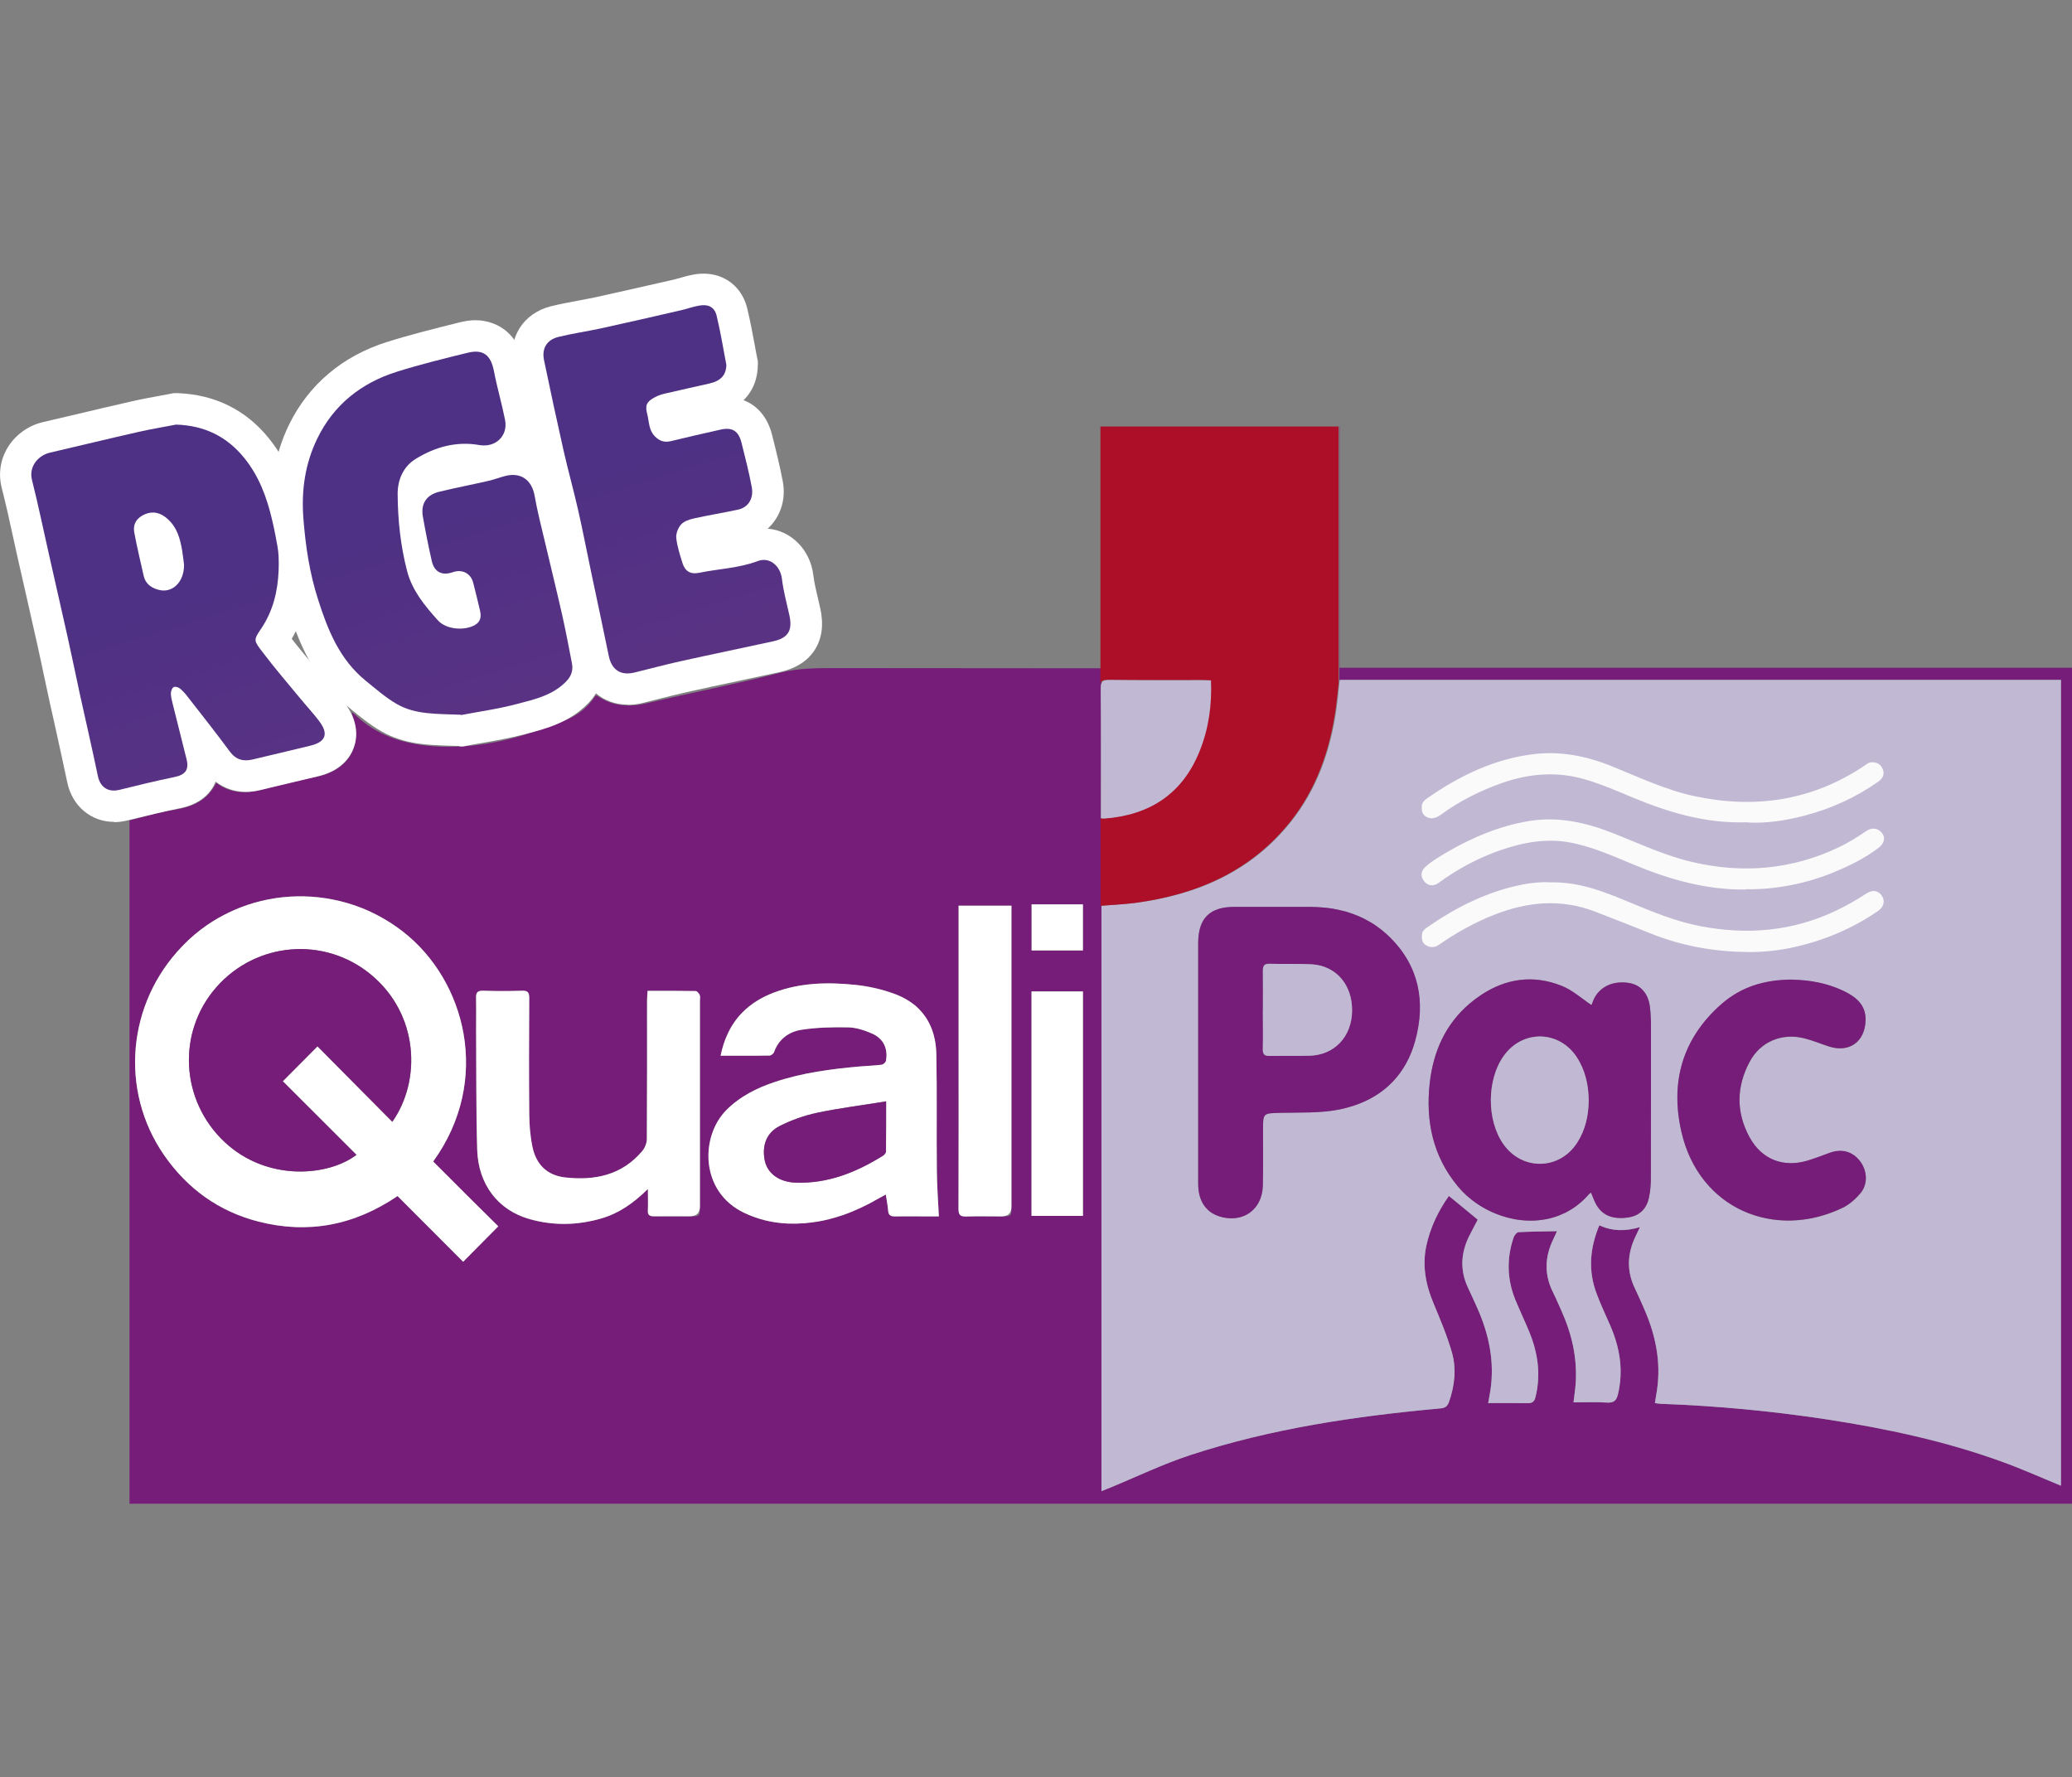 <?xml version="1.0" encoding="UTF-8"?>
<svg id="Calque_1" data-name="Calque 1" xmlns="http://www.w3.org/2000/svg" xmlns:xlink="http://www.w3.org/1999/xlink" viewBox="0 0 204.67 175.56">
  <rect x="0" y="0" width="204.67" height="175.56" fill="#808080" stroke="none"/>
  <defs>
    <style>
      .cls-1 {
        fill: #fff;
      }

      .cls-2 {
        fill: #fafafa;
      }

      .cls-3 {
        fill: #761d79;
      }

      .cls-4 {
        fill: #c1b8d3;
      }

      .cls-5 {
        fill: #ac0f27;
      }

      .cls-6 {
        fill: url(#Dégradé_sans_nom_5);
      }

      .cls-7 {
        fill: url(#Dégradé_sans_nom_5-3);
      }

      .cls-8 {
        fill: url(#Dégradé_sans_nom_5-2);
      }
    </style>
    <linearGradient id="Dégradé_sans_nom_5" data-name="Dégradé sans nom 5" x1="22.9" y1="78.83" x2="16.89" y2="59.43" gradientUnits="userSpaceOnUse">
      <stop offset="0" stop-color="#5a3284"/>
      <stop offset="1" stop-color="#4e3184"/>
    </linearGradient>
    <linearGradient id="Dégradé_sans_nom_5-2" data-name="Dégradé sans nom 5" x1="47.43" y1="71.23" x2="41.42" y2="51.83" xlink:href="#Dégradé_sans_nom_5"/>
    <linearGradient id="Dégradé_sans_nom_5-3" data-name="Dégradé sans nom 5" x1="70.46" y1="64.1" x2="64.45" y2="44.7" xlink:href="#Dégradé_sans_nom_5"/>
  </defs>
  <path class="cls-3" d="m132.32,65.96v-23.82h-.03v25.44c.02-.14.04-.28.05-.42h71.24v79.59c-1.98-.81-3.89-1.67-5.86-2.38-5.6-2.03-11.41-3.27-17.29-4.17-5.44-.83-10.92-1.34-16.43-1.54-.15-.01-.31-.04-.53-.07.07-.46.15-.88.21-1.31.41-2.82-.16-5.49-1.3-8.06-.29-.66-.57-1.31-.88-1.95-.85-1.75-.76-3.47.08-5.19.12-.25.23-.5.41-.87-1.41.42-2.71.42-4.01-.18-.95,2.28-1.12,4.51-.26,6.77.4,1.08.9,2.12,1.36,3.18.93,2.17,1.3,4.39.74,6.74-.15.62-.4.86-1.08.82-1.07-.07-2.15-.02-3.31-.02.08-.7.18-1.32.22-1.95.15-2.49-.4-4.85-1.42-7.11-.29-.63-.55-1.27-.86-1.88-.85-1.75-.77-3.47.07-5.19l.36-.78c-1.27.03-2.54.03-3.81.1-.17.01-.41.32-.48.53-.69,2.04-.65,4.09.15,6.09.44,1.08.95,2.14,1.4,3.23.85,2.07,1.16,4.2.62,6.41-.1.43-.28.63-.73.63-1.31-.02-2.61-.01-3.95-.01.06-.35.15-.8.22-1.25.43-2.84-.14-5.54-1.29-8.13-.31-.67-.6-1.35-.92-2.01-.81-1.71-.71-3.4.09-5.06.28-.56.58-1.1.87-1.67-.92-.76-1.86-1.53-2.85-2.34-1.05,1.48-1.84,3.12-2.23,4.93-.41,1.94-.07,3.79.68,5.6.67,1.61,1.36,3.23,1.84,4.9.47,1.62.29,3.28-.27,4.89-.16.46-.38.63-.88.67-8.36.76-16.65,1.98-24.66,4.6-2.78.91-5.45,2.21-8.17,3.32-.19.08-.37.15-.63.25v-66.44s-.04-.01-.06-.01v-.76c0-4.02.02-8.05-.01-12.08,0-.22.02-.38.07-.51v-1.48h-.82c-8.5-.01-17-.02-25.5-.02-1.83,0-3.63,0-5.46.47-4.29,1.11-8.65,1.94-12.97,2.97-1.82.44-3.5.38-5.07-.71-.03-.02-.09,0-.16.01-.7,1.07-1.68,1.88-2.87,2.37-.08.03-.17.07-.25.1-.84.34-1.69.66-2.54.95,0,0-.02.01-.03.01-3.27,1.12-6.64,1.79-10.18,1.56-2.99-.2-5.75-1.03-7.96-3.2-.05-.06-.13-.08-.26-.17.04.15.05.21.07.27.05.14.1.27.13.41.02.06.04.12.05.17.2.7.23,1.37.14,2-.01.02-.01.04-.01.06-.3,1.68-1.59,2.96-3.63,3.42-.38.08-.77.16-1.15.24h-.03c-1.18.26-2.36.5-3.52.84-.05.02-.09.03-.14.04-1.82.53-3.58.81-5.27-.47-.89,1.72-2.32,2.38-4.1,2.65-1.53.22-3.02.7-4.48,1.05v67.5h191.88v-82.57h-72.35Zm-30.42,23.37h5.07v4.55h-5.07v-4.55Zm-56.15,35.3c-2.12-2.12-4.29-4.3-6.48-6.49-4.27,2.9-8.83,3.77-13.71,2.53-3.93-1-7.04-3.24-9.35-6.57-4.43-6.4-3.64-15.02,1.79-20.63.2-.21.41-.42.63-.62.77-.72,1.59-1.35,2.46-1.89.65-.4,1.33-.75,2.02-1.06,3.51-1.54,7.49-1.78,11.19-.7.65.19,1.29.42,1.92.69,1.25.55,2.46,1.26,3.58,2.13,6.2,4.82,8.8,14.67,2.99,22.71,1.1,1.1,2.18,2.18,3.25,3.25,1.08,1.07,2.15,2.13,3.18,3.15-1.2,1.21-2.33,2.35-3.47,3.5Zm23.38-25.79v20.31c0,.56,0,.8-.18.91-.06.04-.14.06-.25.07-.14.01-.34.01-.59.02-1.18,0-2.35-.02-3.52,0-.22,0-.37-.03-.47-.11-.05-.04-.08-.1-.11-.16-.02-.08-.04-.19-.03-.32.03-.63.01-1.27.01-2.11-1.41,1.39-2.83,2.38-4.55,2.89-2.38.7-4.78.75-7.15.07-1.74-.49-3.12-1.51-4.02-2.91-.2-.32-.37-.65-.52-1-.37-.87-.59-1.86-.62-2.93-.06-1.99-.08-3.98-.08-5.97-.01-1.99-.01-3.98-.02-5.98v-.47c0-.43,0-.86,0-1.29,0-.43,0-.86-.02-1.28,0-.26.02-.44.13-.55.02-.03.04-.05.08-.07.03-.02.06-.04.11-.05.04-.02.08-.03.13-.03.07-.02.15-.02.25-.02.22.01.43.01.65.02.43.02.86.02,1.28.02s.87,0,1.3-.02c.21-.01.42-.01.63-.02.3-.01.48.05.58.18.08.12.11.3.11.55-.01,2.1-.02,4.19-.02,6.29,0,1.72.01,3.45.03,5.17,0,.27.01.55.02.83.04.83.13,1.66.3,2.46.36,1.69,1.44,2.77,3.21,2.97,2.93.33,5.61-.22,7.62-2.6.27-.31.46-.8.46-1.21.03-4.54.02-9.08.02-13.62,0-.31.03-.63.05-1,1.63,0,3.19-.01,4.75.02.14,0,.33.23.41.39.03.06.03.12.03.19,0,.12-.02.24-.02.36Zm22.24,21.31c-.99,0-1.98-.02-2.97,0-.43.01-.64-.12-.67-.57-.04-.5-.14-.99-.23-1.59-.26.15-.48.25-.68.37-1.15.67-2.33,1.23-3.55,1.66-.27.09-.53.17-.8.25-.78.23-1.58.4-2.39.49-.14.02-.27.03-.41.04-.09.02-.19.03-.28.03-.51.03-1.03.04-1.56.02-.19-.01-.38-.02-.56-.03-.56-.05-1.11-.14-1.65-.27-.36-.09-.72-.19-1.07-.32-.35-.12-.7-.27-1.04-.43-4.38-2.08-4.35-7.56-1.75-10.16.34-.34.69-.65,1.07-.92.74-.56,1.56-.99,2.41-1.36.43-.18.86-.34,1.31-.49,2.72-.91,5.55-1.28,8.4-1.53.71-.06,1.42-.08,2.13-.17.16-.02.4-.22.43-.37.11-.58.06-1.12-.15-1.57-.09-.2-.21-.38-.36-.54-.23-.25-.52-.46-.88-.61-.72-.31-1.53-.58-2.31-.6-1.53-.03-3.08,0-4.59.23-.79.11-1.49.44-2.02.99-.31.33-.57.74-.74,1.24-.02.04-.05.08-.08.11-.06.07-.15.14-.24.18-.04.03-.08.04-.11.04-.79.01-1.59.01-2.39.01h-2.46c.16-.79.39-1.51.7-2.16.38-.81.87-1.52,1.46-2.12.84-.85,1.88-1.5,3.14-1.97,2.59-.97,5.28-1.03,7.98-.75,1.29.13,2.59.42,3.81.86.87.31,1.6.73,2.21,1.25.12.11.24.22.34.33,1.09,1.12,1.64,2.63,1.67,4.44.08,3.8.01,7.6.05,11.4.01,1.49.12,2.98.2,4.59h-1.37Zm8.54-.98c0,.67,0,.88-.32.94-.14.03-.35.03-.65.04-.66,0-1.33,0-2,0h-.35c-.39,0-.78,0-1.17,0-.15.01-.28,0-.38-.03-.09-.02-.17-.07-.22-.13s-.09-.14-.11-.23c-.02-.09-.03-.21-.03-.35.02-5.57.01-11.13.01-16.7v-13.25h5.22v29.71Zm7.07.93h-5.08v-22.17h5.08v22.17Z"/>
  <g>
    <g>
      <path class="cls-1" d="m11.26,81.18c-2.27,0-4.12-1.56-4.61-3.88-.36-1.7-.74-3.43-1.11-5.11-.22-.97-.43-1.94-.65-2.92-.19-.85-.37-1.71-.55-2.56-.23-1.07-.45-2.14-.69-3.2-.39-1.75-.79-3.49-1.18-5.23-.22-.98-.45-1.96-.67-2.94-.17-.75-.34-1.5-.5-2.26-.35-1.62-.72-3.29-1.13-4.89-.35-1.38-.14-2.79.59-3.99.76-1.25,2.04-2.17,3.5-2.51,1.11-.26,2.22-.52,3.33-.78,1.81-.43,3.63-.86,5.44-1.27.9-.21,1.8-.37,2.66-.53.38-.07.75-.14,1.13-.21l.34-.07h.35c3.72.14,6.77,1.64,9.06,4.48,2.27,2.81,3.11,5.99,3.69,9.01l.06.33c.13.66.28,1.42.31,2.26.1,3.22-.49,5.91-1.81,8.19.69.89,1.42,1.76,2.19,2.68.33.39.65.78.98,1.18.23.28.46.55.7.82.44.5.89,1.02,1.32,1.6,1.42,1.87,1.3,3.46.94,4.45-.36,1-1.27,2.31-3.58,2.86l-1.58.38c-1.37.33-2.75.66-4.12.98-.47.11-.93.17-1.37.17-1.11,0-2.14-.35-3-1.01-.1.23-.2.44-.31.61-.65,1.03-1.71,1.7-3.15,2-1.65.34-3.34.75-4.97,1.15l-.33.08c-.43.1-.86.16-1.28.16Z"/>
      <path class="cls-1" d="m45.4,73.69c-.31-.01-.62-.02-.93-.03-2.23-.07-4.53-.13-6.77-1.41-1.17-.66-2.17-1.49-3.06-2.22-.17-.14-.33-.28-.5-.41-3.16-2.57-4.6-6.08-5.69-9.49-.81-2.55-1.31-5.3-1.58-8.66-.27-3.46.29-6.65,1.67-9.5,1.94-3.98,5.3-6.82,9.72-8.2,2.33-.73,4.7-1.32,6.99-1.89l.16-.04c.56-.14,1.07-.21,1.57-.21.93,0,4.03.32,4.83,4.42.15.76.33,1.52.53,2.33.2.8.4,1.63.57,2.49.23,1.14.09,2.28-.38,3.28,1.69.66,2.93,2.21,3.29,4.26.2,1.1.46,2.21.74,3.38.08.34.16.69.24,1.03.22.94.44,1.87.67,2.81.34,1.43.7,2.9,1.03,4.37.37,1.63.68,3.26.98,4.85l.02.1c.32,1.68-.19,3.3-1.44,4.56-1.84,1.86-4.08,2.45-5.88,2.92l-.29.08c-1.51.4-3.02.66-4.34.89-.51.09-.99.17-1.44.26l-.35.07h-.36Z"/>
      <path class="cls-1" d="m61.99,69.6c-2.45,0-4.36-1.66-4.88-4.23-.36-1.78-.75-3.59-1.12-5.34-.2-.92-.39-1.84-.59-2.76-.15-.72-.3-1.44-.44-2.16-.27-1.33-.55-2.71-.86-4.05-.21-.94-.45-1.87-.7-2.85-.25-.99-.51-2.01-.74-3.04-.59-2.59-1.18-5.36-1.94-8.98-.59-2.8.94-5.24,3.7-5.94.89-.22,1.76-.38,2.61-.54.58-.11,1.13-.21,1.66-.32,2.46-.54,4.96-1.11,7.37-1.66l.5-.11c.21-.05.41-.11.62-.17.38-.11.8-.23,1.28-.32.36-.07.71-.1,1.05-.1,2.11,0,3.8,1.34,4.3,3.43.3,1.24.52,2.44.74,3.61.08.45.16.89.25,1.32l.06.29v.3c0,1.44-.5,2.66-1.42,3.55,1.38.51,2.39,1.71,2.82,3.41.41,1.62.77,3.08,1.06,4.6.35,1.84-.26,3.56-1.49,4.68,2.31.18,4.22,2.09,4.51,4.6.09.73.27,1.51.47,2.34.07.3.14.6.21.91.36,1.61.18,2.99-.53,4.11-.71,1.11-1.87,1.85-3.44,2.2-1.36.3-2.73.59-4.1.88-1.7.36-3.4.72-5.09,1.1-.86.19-1.72.41-2.63.64-.6.15-1.2.3-1.8.45-.48.12-.96.17-1.42.17Z"/>
    </g>
    <path class="cls-6" d="m31.54,71.24c-.61-.8-1.3-1.54-1.94-2.32-1.23-1.49-2.49-2.95-3.65-4.49-.87-1.14-.94-1.18-.19-2.28,1.2-1.76,1.68-3.73,1.76-5.78.02-.45.02-.91,0-1.37-.02-.7-.18-1.4-.31-2.1-.1-.54-.22-1.08-.35-1.62-.51-2.16-1.27-4.23-2.72-6.03-1.73-2.14-3.95-3.22-6.75-3.31-1.23.24-2.47.44-3.69.72-2.92.66-5.84,1.37-8.76,2.05-1.11.25-2.13,1.33-1.78,2.71.61,2.4,1.1,4.82,1.65,7.23.62,2.73,1.24,5.46,1.85,8.19.43,1.92.82,3.85,1.24,5.78.59,2.68,1.21,5.36,1.77,8.05.23,1.09,1.02,1.62,2.12,1.35,1.8-.44,3.6-.89,5.42-1.26,1.09-.22,1.48-.71,1.22-1.76-.47-1.89-.95-3.78-1.42-5.67-.07-.29-.14-.59-.13-.88.01-.21.12-.49.27-.58.14-.08.45.01.6.12.29.23.54.51.76.8,1.41,1.81,2.84,3.61,4.2,5.46.61.81,1.34.98,2.24.77,1.9-.45,3.8-.9,5.69-1.36,1.53-.36,1.85-1.17.89-2.42Zm-15.91-12.99c-.69-.19-1.25-.58-1.43-1.34-.32-1.45-.68-2.89-.94-4.34-.15-.85.3-1.47,1.09-1.79.79-.32,1.5-.13,2.15.43.99.85,1.3,2,1.5,3.21.07.45.12.91.18,1.36.02,1.7-1.15,2.87-2.55,2.47Z"/>
    <path class="cls-8" d="m45.52,70.6c-2.4-.1-4.47,0-6.29-1.04-1.12-.64-2.12-1.52-3.13-2.34-2.56-2.09-3.73-5-4.69-8.03-.83-2.59-1.23-5.25-1.44-7.97-.22-2.78.17-5.43,1.37-7.9,1.62-3.34,4.35-5.5,7.86-6.6,2.29-.72,4.64-1.3,6.97-1.87,1.56-.39,2.31.21,2.62,1.8.31,1.62.78,3.21,1.1,4.83.31,1.58-.95,2.76-2.54,2.48-2.26-.4-4.36.19-6.26,1.35-1.25.76-1.83,2.08-1.81,3.54.02,2.56.29,5.09.94,7.58.51,1.93,1.76,3.43,3.05,4.86.81.9,2.64,1.04,3.67.43.54-.32.61-.83.48-1.39-.21-.92-.44-1.83-.67-2.74-.23-.95-1.08-1.4-2.03-1.07-1.05.37-1.82-.01-2.07-1.11-.33-1.45-.62-2.92-.88-4.39-.22-1.27.36-2.15,1.63-2.45,1.61-.39,3.23-.7,4.84-1.07.56-.13,1.1-.34,1.65-.48,1.55-.41,2.64.38,2.92,1.95.27,1.54.66,3.05,1.02,4.57.56,2.39,1.15,4.76,1.69,7.15.36,1.61.67,3.23.98,4.85.13.69-.07,1.26-.6,1.8-1.33,1.34-3.08,1.74-4.77,2.18-1.95.52-3.95.79-5.58,1.11Z"/>
    <path class="cls-7" d="m71.75,35.97c0,1.07-.54,1.65-1.67,1.91-1.46.33-2.91.65-4.37.99-.35.08-.71.2-1.03.37-.82.44-.98.79-.74,1.69.19.74.13,1.54.75,2.17.46.47.94.62,1.55.48,1.65-.39,3.3-.79,4.96-1.15,1.13-.25,1.75.14,2.04,1.28.37,1.46.74,2.93,1.02,4.41.2,1.08-.31,1.99-1.36,2.22-1.43.31-2.88.54-4.32.86-.46.1-.99.27-1.29.59-.3.33-.53.9-.49,1.34.09.84.36,1.66.61,2.47.26.83.79,1.15,1.64.98,1.93-.4,3.92-.45,5.8-1.16,1.19-.45,2.24.49,2.39,1.76.14,1.2.47,2.38.73,3.57.34,1.52-.1,2.27-1.62,2.6-3.07.67-6.14,1.3-9.2,1.98-1.5.33-2.98.74-4.48,1.1-1.39.33-2.26-.28-2.54-1.66-.55-2.71-1.14-5.42-1.71-8.13-.44-2.08-.84-4.18-1.31-6.25-.45-1.97-.99-3.91-1.44-5.88-.67-2.97-1.31-5.95-1.93-8.93-.24-1.15.26-2.01,1.42-2.3,1.38-.34,2.79-.54,4.18-.84,2.64-.58,5.27-1.18,7.91-1.79.6-.14,1.18-.35,1.79-.46.92-.17,1.54.13,1.75,1,.39,1.62.66,3.28.95,4.8Z"/>
  </g>
  <path class="cls-4" d="m132.34,67.16c-.01.14-.03.28-.05.42-.08.83-.16,1.63-.27,2.43-.58,4.08-1.89,7.88-4.48,11.14-3.94,4.95-9.29,7.23-15.39,8.04-.58.07-1.16.12-1.74.16-.54.04-1.07.07-1.61.12v57.82c.26-.1.44-.17.63-.25,2.72-1.11,5.39-2.41,8.17-3.32,8.01-2.62,16.3-3.84,24.66-4.6.5-.04.72-.21.88-.67.56-1.61.74-3.27.27-4.89-.48-1.67-1.17-3.29-1.84-4.9-.75-1.81-1.09-3.66-.68-5.6.39-1.81,1.18-3.45,2.23-4.93.99.81,1.93,1.58,2.85,2.34-.29.57-.59,1.11-.87,1.67-.8,1.66-.9,3.35-.09,5.06.32.66.61,1.34.92,2.01,1.15,2.59,1.72,5.29,1.29,8.13-.07.45-.16.9-.22,1.25,1.34,0,2.64-.01,3.95.01.45,0,.63-.2.73-.63.54-2.21.23-4.34-.62-6.41-.45-1.09-.96-2.15-1.4-3.23-.8-2-.84-4.05-.15-6.09.07-.21.31-.52.48-.53,1.27-.07,2.54-.07,3.81-.1l-.36.78c-.84,1.72-.92,3.44-.07,5.19.31.61.57,1.25.86,1.88,1.02,2.26,1.57,4.62,1.42,7.11-.04.63-.14,1.25-.22,1.95,1.16,0,2.24-.05,3.31.02.68.04.93-.2,1.08-.82.56-2.35.19-4.57-.74-6.74-.46-1.06-.96-2.1-1.36-3.18-.86-2.26-.69-4.49.26-6.77,1.3.6,2.6.6,4.01.18-.18.37-.29.62-.41.87-.84,1.72-.93,3.44-.08,5.19.31.64.59,1.29.88,1.95,1.14,2.57,1.71,5.24,1.3,8.06-.06.43-.14.85-.21,1.31.22.03.38.06.53.07,5.51.2,10.99.71,16.43,1.54,5.88.9,11.69,2.14,17.29,4.17,1.97.71,3.88,1.57,5.86,2.38v-79.59h-71.24Zm7.45,35.62c-.9,3.32-3.08,5.46-6.13,6.45-.16.05-.32.1-.48.14-.29.09-.59.16-.9.22-1.89.38-3.89.28-5.84.33-1.69.05-1.69.01-1.69,1.72-.01,1.84.03,3.69-.02,5.53-.08,2.36-2.03,3.69-4.29,2.98-.5-.16-.92-.41-1.24-.76-.11-.1-.21-.23-.3-.37-.36-.54-.54-1.22-.55-2.03,0-4.03,0-8.06,0-12.09h0c0-3.91,0-7.83,0-11.74,0-2.44,1.12-3.57,3.53-3.58,2.52,0,5.03,0,7.54,0,.22,0,.45.01.67.02.51.02,1.02.07,1.52.15.23.05.46.09.68.14.23.05.45.11.67.16,0,.01.02.01.03.01.22.07.44.14.66.22h0c.2.08.4.16.6.24.05.02.1.04.15.07.18.08.36.16.53.26.21.11.42.23.62.35.2.13.4.26.59.41.22.15.43.32.63.5.17.14.34.3.5.46,2.9,2.87,3.55,6.4,2.51,10.21Zm23.28,13.5c0,.33-.01.66-.04,1-.02.3-.06.61-.13.9,0,.03,0,.05-.01.08-.25,1.21-1.01,1.87-2.16,2.01-1.51.19-2.52-.26-3.11-1.39-.17-.33-.29-.68-.46-1.08-.08.06-.13.09-.17.12-.02.02-.03.03-.04.04-.1.11-.2.22-.3.33-.61.64-1.29,1.13-2.01,1.49-.24.11-.49.22-.74.32-.24.09-.5.17-.75.23-.99.25-2.03.3-3.05.17-.28-.04-.56-.08-.83-.15-.25-.05-.51-.12-.76-.2-.11-.03-.23-.07-.34-.11-.54-.19-1.07-.43-1.57-.71-.25-.14-.48-.28-.71-.44-.71-.48-1.35-1.06-1.88-1.7-2.49-2.99-3.2-6.48-2.78-10.23.35-3.1,1.56-5.81,3.94-7.83.16-.14.32-.27.49-.4.21-.16.42-.31.64-.45,2.43-1.61,5.11-2.03,7.94-.91,1.08.42,1.99,1.26,2.97,1.91,0-.04.06-.17.12-.32.02-.05.04-.11.06-.16.55-1.28,1.86-1.94,3.43-1.72.31.04.6.13.85.26.25.14.46.3.64.51.19.21.34.46.45.74.12.29.19.61.23.97.03.26.05.53.06.8.01.26.02.52.02.79.01,2.52.01,5.04.01,7.56s0,5.05-.01,7.57Zm20.72,1.57c-.24.29-.52.58-.82.83-.15.13-.31.24-.47.35-.16.11-.33.21-.5.29-4.52,2.16-9.43,1.45-12.66-1.62-.44-.42-.85-.88-1.22-1.38-.93-1.25-1.63-2.77-2.03-4.53-.07-.29-.12-.57-.17-.86-.09-.54-.16-1.08-.19-1.61-.01-.03-.01-.06-.01-.09-.09-1.6.09-3.13.57-4.57.14-.4.29-.79.47-1.18.27-.58.59-1.14.96-1.69.62-.9,1.38-1.76,2.3-2.57.12-.1.24-.21.36-.3.2-.16.4-.31.6-.44.3-.21.62-.4.95-.57.37-.19.75-.36,1.15-.51.61-.21,1.25-.37,1.92-.47.16-.03.32-.05.49-.07.43-.05.89-.07,1.35-.07.1,0,.19,0,.29,0,.39,0,.79.03,1.21.07,1.24.13,2.57.45,3.83,1.06,1.19.58,2.15,1.37,2.11,2.87-.06,2.12-1.61,3.23-3.61,2.59-.84-.27-1.65-.62-2.49-.82-2.19-.53-4.29.35-5.35,2.33-1.31,2.46-1.35,4.99-.01,7.46,1.2,2.2,3.35,3.03,5.75,2.3.75-.22,1.48-.51,2.21-.77,1.18-.41,2.23-.11,2.95.83.71.93.81,2.24.06,3.15Z"/>
  <path class="cls-1" d="m46.04,117.98c-1.07-1.07-2.15-2.15-3.25-3.25,5.81-8.04,3.21-17.89-2.99-22.71-1.12-.87-2.33-1.58-3.58-2.13-.63-.27-1.27-.5-1.92-.69-3.7-1.08-7.68-.84-11.19.7-.69.31-1.37.66-2.02,1.06-.87.54-1.69,1.16-2.46,1.88-.22.21-.43.42-.63.63-5.43,5.61-6.22,14.23-1.79,20.63,2.31,3.33,5.42,5.57,9.35,6.57,4.88,1.24,9.44.37,13.71-2.53,2.19,2.19,4.36,4.37,6.48,6.49,1.14-1.15,2.27-2.29,3.47-3.5-1.03-1.02-2.1-2.08-3.18-3.15Zm-7.28-7.17c-2.51-2.53-4.97-5.01-7.4-7.46-1.16,1.16-2.29,2.3-3.43,3.45,2.4,2.4,4.83,4.83,7.28,7.27-2.76,2.12-8.82,2.67-13.01-1.26-4.38-4.09-4.74-10.86-.81-15.31,3.94-4.46,10.64-5.02,15.23-1.25,4.78,3.92,5.01,10.48,2.14,14.56Z"/>
  <path class="cls-1" d="m92.54,115.56c-.04-3.8.03-7.6-.05-11.4-.03-1.81-.58-3.32-1.67-4.44-.11-.12-.22-.22-.34-.33-.61-.52-1.34-.94-2.21-1.25-1.22-.44-2.52-.73-3.81-.86-2.7-.28-5.39-.22-7.98.75-1.26.47-2.3,1.12-3.14,1.97-.6.6-1.09,1.31-1.46,2.12-.31.65-.54,1.37-.7,2.16h2.46c.8,0,1.59,0,2.38-.02.04,0,.08-.01.12-.03.09-.04.18-.11.24-.18.03-.04.06-.07.07-.11.18-.5.43-.91.75-1.24.53-.55,1.23-.88,2.02-.99,1.51-.23,3.06-.26,4.59-.23.78.02,1.59.29,2.31.6.36.15.65.36.88.61.15.16.27.34.36.54.21.45.26.99.15,1.57-.03.15-.27.35-.43.37-.71.09-1.42.11-2.13.17-2.85.25-5.68.62-8.4,1.53-.45.15-.88.31-1.31.49-.85.37-1.67.8-2.41,1.36-.38.27-.73.58-1.07.92-2.6,2.6-2.63,8.08,1.75,10.16.34.16.69.31,1.04.43.35.13.71.23,1.07.32.54.13,1.09.22,1.65.27.18.02.37.03.56.04.53.02,1.05.01,1.56-.03.09,0,.19,0,.28-.03.14-.01.27-.02.41-.04.81-.09,1.61-.26,2.39-.49.27-.08.53-.16.8-.25,1.22-.43,2.4-.99,3.55-1.66.2-.12.42-.22.68-.37.09.6.19,1.09.23,1.59.03.45.24.58.67.57.99-.02,1.98,0,2.97,0h1.37c-.08-1.61-.19-3.1-.2-4.59Zm-5.03-1.83c0,.14-.15.33-.28.41-2.65,1.65-5.45,2.78-8.64,2.67-1.66-.06-2.82-.92-3.07-2.26-.26-1.44.2-2.69,1.51-3.34,1.15-.58,2.41-1.03,3.68-1.3,2.2-.46,4.43-.74,6.82-1.12,0,1.82.01,3.38-.02,4.94Z"/>
  <path class="cls-1" d="m63.99,117.45c-1.41,1.39-2.83,2.38-4.55,2.89-2.38.7-4.77.75-7.15.07-3.08-.88-5.04-3.4-5.15-6.84-.12-3.98-.08-7.97-.11-11.95,0-1.01.02-2.03,0-3.04-.02-.52.12-.74.69-.72,1.29.04,2.58.04,3.87,0,.58-.02.69.21.69.72-.02,3.82-.03,7.65,0,11.47.01,1.1.1,2.21.33,3.28.36,1.69,1.44,2.77,3.21,2.97,2.94.33,5.61-.22,7.62-2.6.27-.31.46-.81.46-1.22.03-4.54.02-9.07.02-13.61,0-.32.03-.63.05-1,1.63,0,3.19-.01,4.75.02.14,0,.33.23.4.4.07.15.02.36.02.55,0,6.77,0,13.54,0,20.31q0,.99-1.02.99c-1.17,0-2.35-.01-3.52,0-.44,0-.63-.13-.6-.59.03-.64,0-1.27,0-2.11Z"/>
  <path class="cls-1" d="m94.69,89.46h5.22c0,.33,0,.63,0,.92,0,9.6,0,19.19,0,28.79q0,.98-.97.98c-1.17,0-2.35-.03-3.52.01-.57.02-.74-.17-.74-.74.02-5.57.01-11.14.01-16.71,0-4.12,0-8.24,0-12.36v-.89Z"/>
  <path class="cls-4" d="m118.6,74.15c-1.69,4.26-4.93,6.37-9.42,6.72-.1.01-.2,0-.38-.02-.02,0-.03,0-.05,0v-.76c0-4.03.02-8.06-.02-12.08,0-.22.02-.38.07-.51.1-.26.34-.34.79-.34,3.11.03,6.22.02,9.33.02.25,0,.49.02.8.04.1,2.43-.22,4.73-1.1,6.94Z"/>
  <path class="cls-1" d="m106.97,120.1h-5.08v-22.17h5.08v22.17Z"/>
  <path class="cls-1" d="m101.9,89.33h5.07v4.55h-5.07v-4.55Z"/>
  <path class="cls-3" d="m137.28,92.57c-.16-.16-.33-.32-.5-.46-.2-.18-.41-.35-.63-.5-.19-.15-.39-.28-.59-.41-.2-.12-.41-.24-.62-.35-.17-.1-.35-.18-.53-.26-.05-.03-.1-.05-.15-.07-.2-.08-.4-.16-.6-.24h0c-.22-.08-.44-.15-.66-.22-.01,0-.02,0-.03-.01-.22-.05-.44-.11-.67-.16-.22-.05-.45-.09-.68-.14-.5-.08-1.01-.13-1.52-.15-.22-.01-.45-.02-.67-.02-2.51,0-5.02,0-7.54,0-2.41.01-3.53,1.14-3.53,3.58,0,3.91,0,7.83,0,11.74h0c0,4.03,0,8.06,0,12.09.01.81.19,1.49.55,2.03.09.13.19.26.3.37.32.35.74.6,1.24.76,2.26.71,4.21-.62,4.29-2.98.05-1.84.01-3.69.02-5.53,0-1.71,0-1.67,1.69-1.72,1.95-.05,3.95.05,5.84-.33.31-.06.61-.13.9-.22.16-.04.32-.09.48-.14,3.05-.99,5.23-3.13,6.13-6.45,1.04-3.81.39-7.34-2.51-10.21Zm-7.93,11.7c-1.31.04-2.62,0-3.93.03-.52.01-.69-.15-.68-.67.03-1.28.01-2.57.01-3.86s.01-2.58-.01-3.87c-.01-.48.11-.72.65-.7,1.38.04,2.77-.03,4.15.05,2.44.13,4.06,2.03,4.01,4.63-.04,2.53-1.75,4.33-4.2,4.39Z"/>
  <path class="cls-3" d="m163.05,100.36c-.01-.27-.03-.54-.06-.8-.04-.36-.11-.68-.23-.97-.11-.29-.26-.54-.45-.74-.18-.22-.4-.39-.64-.51-.25-.13-.54-.22-.85-.26-1.57-.22-2.88.44-3.43,1.72-.02.05-.04.11-.06.16-.06.15-.11.28-.12.32-.98-.65-1.89-1.49-2.97-1.91-2.83-1.12-5.51-.7-7.94.91-.22.15-.43.3-.64.46-.17.13-.33.26-.49.39-2.38,2.02-3.59,4.73-3.94,7.83-.42,3.75.29,7.24,2.78,10.23.53.64,1.17,1.22,1.88,1.7.23.15.46.3.71.44.5.28,1.03.52,1.57.71.12.04.23.08.34.11.25.08.51.15.76.2.28.07.55.12.83.15,1.02.13,2.06.08,3.05-.17.25-.07.5-.14.75-.23.25-.1.5-.21.74-.32.72-.37,1.4-.86,2.01-1.49.1-.11.2-.22.3-.33h0s.02-.03.04-.04c.04-.03.09-.06.17-.12.17.4.29.75.46,1.08.59,1.13,1.6,1.58,3.11,1.39,1.15-.14,1.91-.8,2.16-2.01.01-.03.01-.05.01-.08.07-.29.11-.6.13-.9.03-.34.04-.67.04-1,.01-2.52.01-5.05.01-7.57v-7.56c0-.27-.01-.53-.03-.79Zm-7.24,12.48c-1.74,2.74-5.43,2.83-7.3.18-1.68-2.36-1.66-6.39.04-8.74,1.86-2.6,5.47-2.52,7.21.15.83,1.3,1.15,2.74,1.17,4.23-.02,1.52-.33,2.92-1.12,4.18Z"/>
  <path class="cls-3" d="m177.13,96.77c1.54.03,3.35.31,5.04,1.14,1.19.58,2.15,1.37,2.11,2.87-.06,2.12-1.61,3.23-3.62,2.58-.83-.27-1.64-.61-2.49-.82-2.19-.53-4.29.35-5.34,2.33-1.32,2.46-1.36,4.99-.01,7.46,1.2,2.2,3.35,3.03,5.75,2.3.75-.23,1.48-.52,2.21-.78,1.17-.41,2.22-.11,2.95.84.71.92.8,2.24.06,3.14-.48.59-1.11,1.14-1.79,1.47-6.68,3.2-14.17.14-15.92-7.53-1.11-4.88.1-9.19,3.93-12.57,1.92-1.69,4.23-2.46,7.12-2.44Z"/>
  <path class="cls-3" d="m38.76,110.81c-2.51-2.53-4.97-5.01-7.4-7.46-1.16,1.16-2.29,2.3-3.43,3.45,2.4,2.39,4.83,4.82,7.28,7.27-2.77,2.12-8.82,2.67-13.02-1.26-4.37-4.09-4.73-10.86-.81-15.31,3.94-4.47,10.64-5.03,15.23-1.26,4.78,3.93,5.01,10.49,2.14,14.56Z"/>
  <path class="cls-3" d="m87.53,108.79c0,1.82,0,3.38-.01,4.94,0,.14-.15.33-.29.42-2.64,1.65-5.45,2.78-8.63,2.67-1.66-.06-2.82-.92-3.07-2.26-.26-1.44.19-2.68,1.5-3.34,1.16-.58,2.42-1.03,3.68-1.3,2.2-.46,4.43-.74,6.82-1.13Z"/>
  <path class="cls-4" d="m124.75,99.77c0-1.29.01-2.58,0-3.87,0-.48.11-.71.65-.7,1.38.04,2.77-.02,4.14.05,2.44.13,4.06,2.03,4.02,4.63-.04,2.53-1.76,4.34-4.2,4.4-1.31.03-2.63,0-3.94.02-.51.01-.69-.15-.68-.66.03-1.29,0-2.58,0-3.87Z"/>
  <path class="cls-4" d="m156.93,108.66c-.01,1.52-.32,2.92-1.12,4.18-1.73,2.74-5.43,2.83-7.3.18-1.67-2.36-1.66-6.39.04-8.74,1.86-2.59,5.47-2.52,7.21.16.84,1.29,1.15,2.74,1.17,4.23Z"/>
  <path class="cls-5" d="m132.22,42.14v25.43c-.09.83-.17,1.63-.28,2.44-.58,4.08-1.89,7.88-4.48,11.14-3.94,4.95-9.29,7.23-15.39,8.04-1.11.14-2.23.19-3.35.28v-8.63c.18.02.28.03.38.02,4.49-.35,7.73-2.46,9.42-6.72.88-2.21,1.2-4.51,1.1-6.94-.31-.02-.55-.04-.8-.04-3.11,0-6.22.02-9.33-.02-.45,0-.68.08-.79.34v-25.35h23.5Z"/>
  <path class="cls-2" d="m172.61,81.22c-4.12.15-7.81-.98-11.42-2.48-1.5-.63-3-1.28-4.57-1.74-2.79-.83-5.54-.61-8.25.34-2.16.76-4.19,1.78-6.04,3.13-.45.32-.94.52-1.48.19-.38-.24-.43-.62-.41-1.03.02-.4.31-.62.58-.81,3.15-2.19,6.56-3.84,10.4-4.32,2.69-.34,5.3.17,7.82,1.2,2.7,1.09,5.34,2.35,8.22,2.96,5.97,1.25,11.55.42,16.68-3.01.22-.15.43-.35.73-.36.52-.01.9.19,1.1.67.22.54,0,.94-.44,1.25-2.2,1.55-4.61,2.65-7.22,3.34-1.92.51-3.87.8-5.71.69Z"/>
  <path class="cls-2" d="m153.04,87.16c2.9-.09,5.37.9,7.84,1.93,2.33.97,4.67,1.94,7.17,2.41,4.56.86,8.99.49,13.23-1.51,1.06-.5,2.08-1.08,3.06-1.72.61-.4,1.16-.33,1.52.17.37.51.25,1.13-.36,1.55-2.49,1.71-5.23,2.87-8.17,3.54-1.53.35-3.09.52-4.64.51-3.23-.03-6.39-.56-9.42-1.75-1.92-.76-3.84-1.53-5.77-2.27-3.31-1.25-6.57-.96-9.81.3-1.99.77-3.82,1.8-5.57,3.01-.43.3-.87.28-1.29.02-.38-.24-.4-.64-.37-1.05.03-.34.26-.52.51-.7,2.88-2,5.96-3.55,9.43-4.23.93-.18,1.86-.27,2.66-.22Z"/>
  <path class="cls-2" d="m172.5,87.86c-3.89.07-7.6-.98-11.21-2.49-1.97-.82-3.91-1.69-6.03-2.12-2.44-.49-4.74-.06-7.02.72-2.21.76-4.25,1.86-6.14,3.24-.52.38-1.1.3-1.46-.21-.34-.47-.29-.95.15-1.36.67-.61,1.45-1.06,2.22-1.51,2.5-1.45,5.14-2.55,8.02-3.03,2.9-.48,5.66.15,8.34,1.21,2.56,1.01,5.06,2.2,7.76,2.83,5.02,1.18,9.89.77,14.57-1.48.91-.44,1.77-.97,2.61-1.55.48-.33,1-.38,1.46.03.5.46.43,1.12-.19,1.59-1.42,1.09-3.01,1.85-4.66,2.52-2.36.96-5.47,1.65-8.4,1.58Z"/>
</svg>